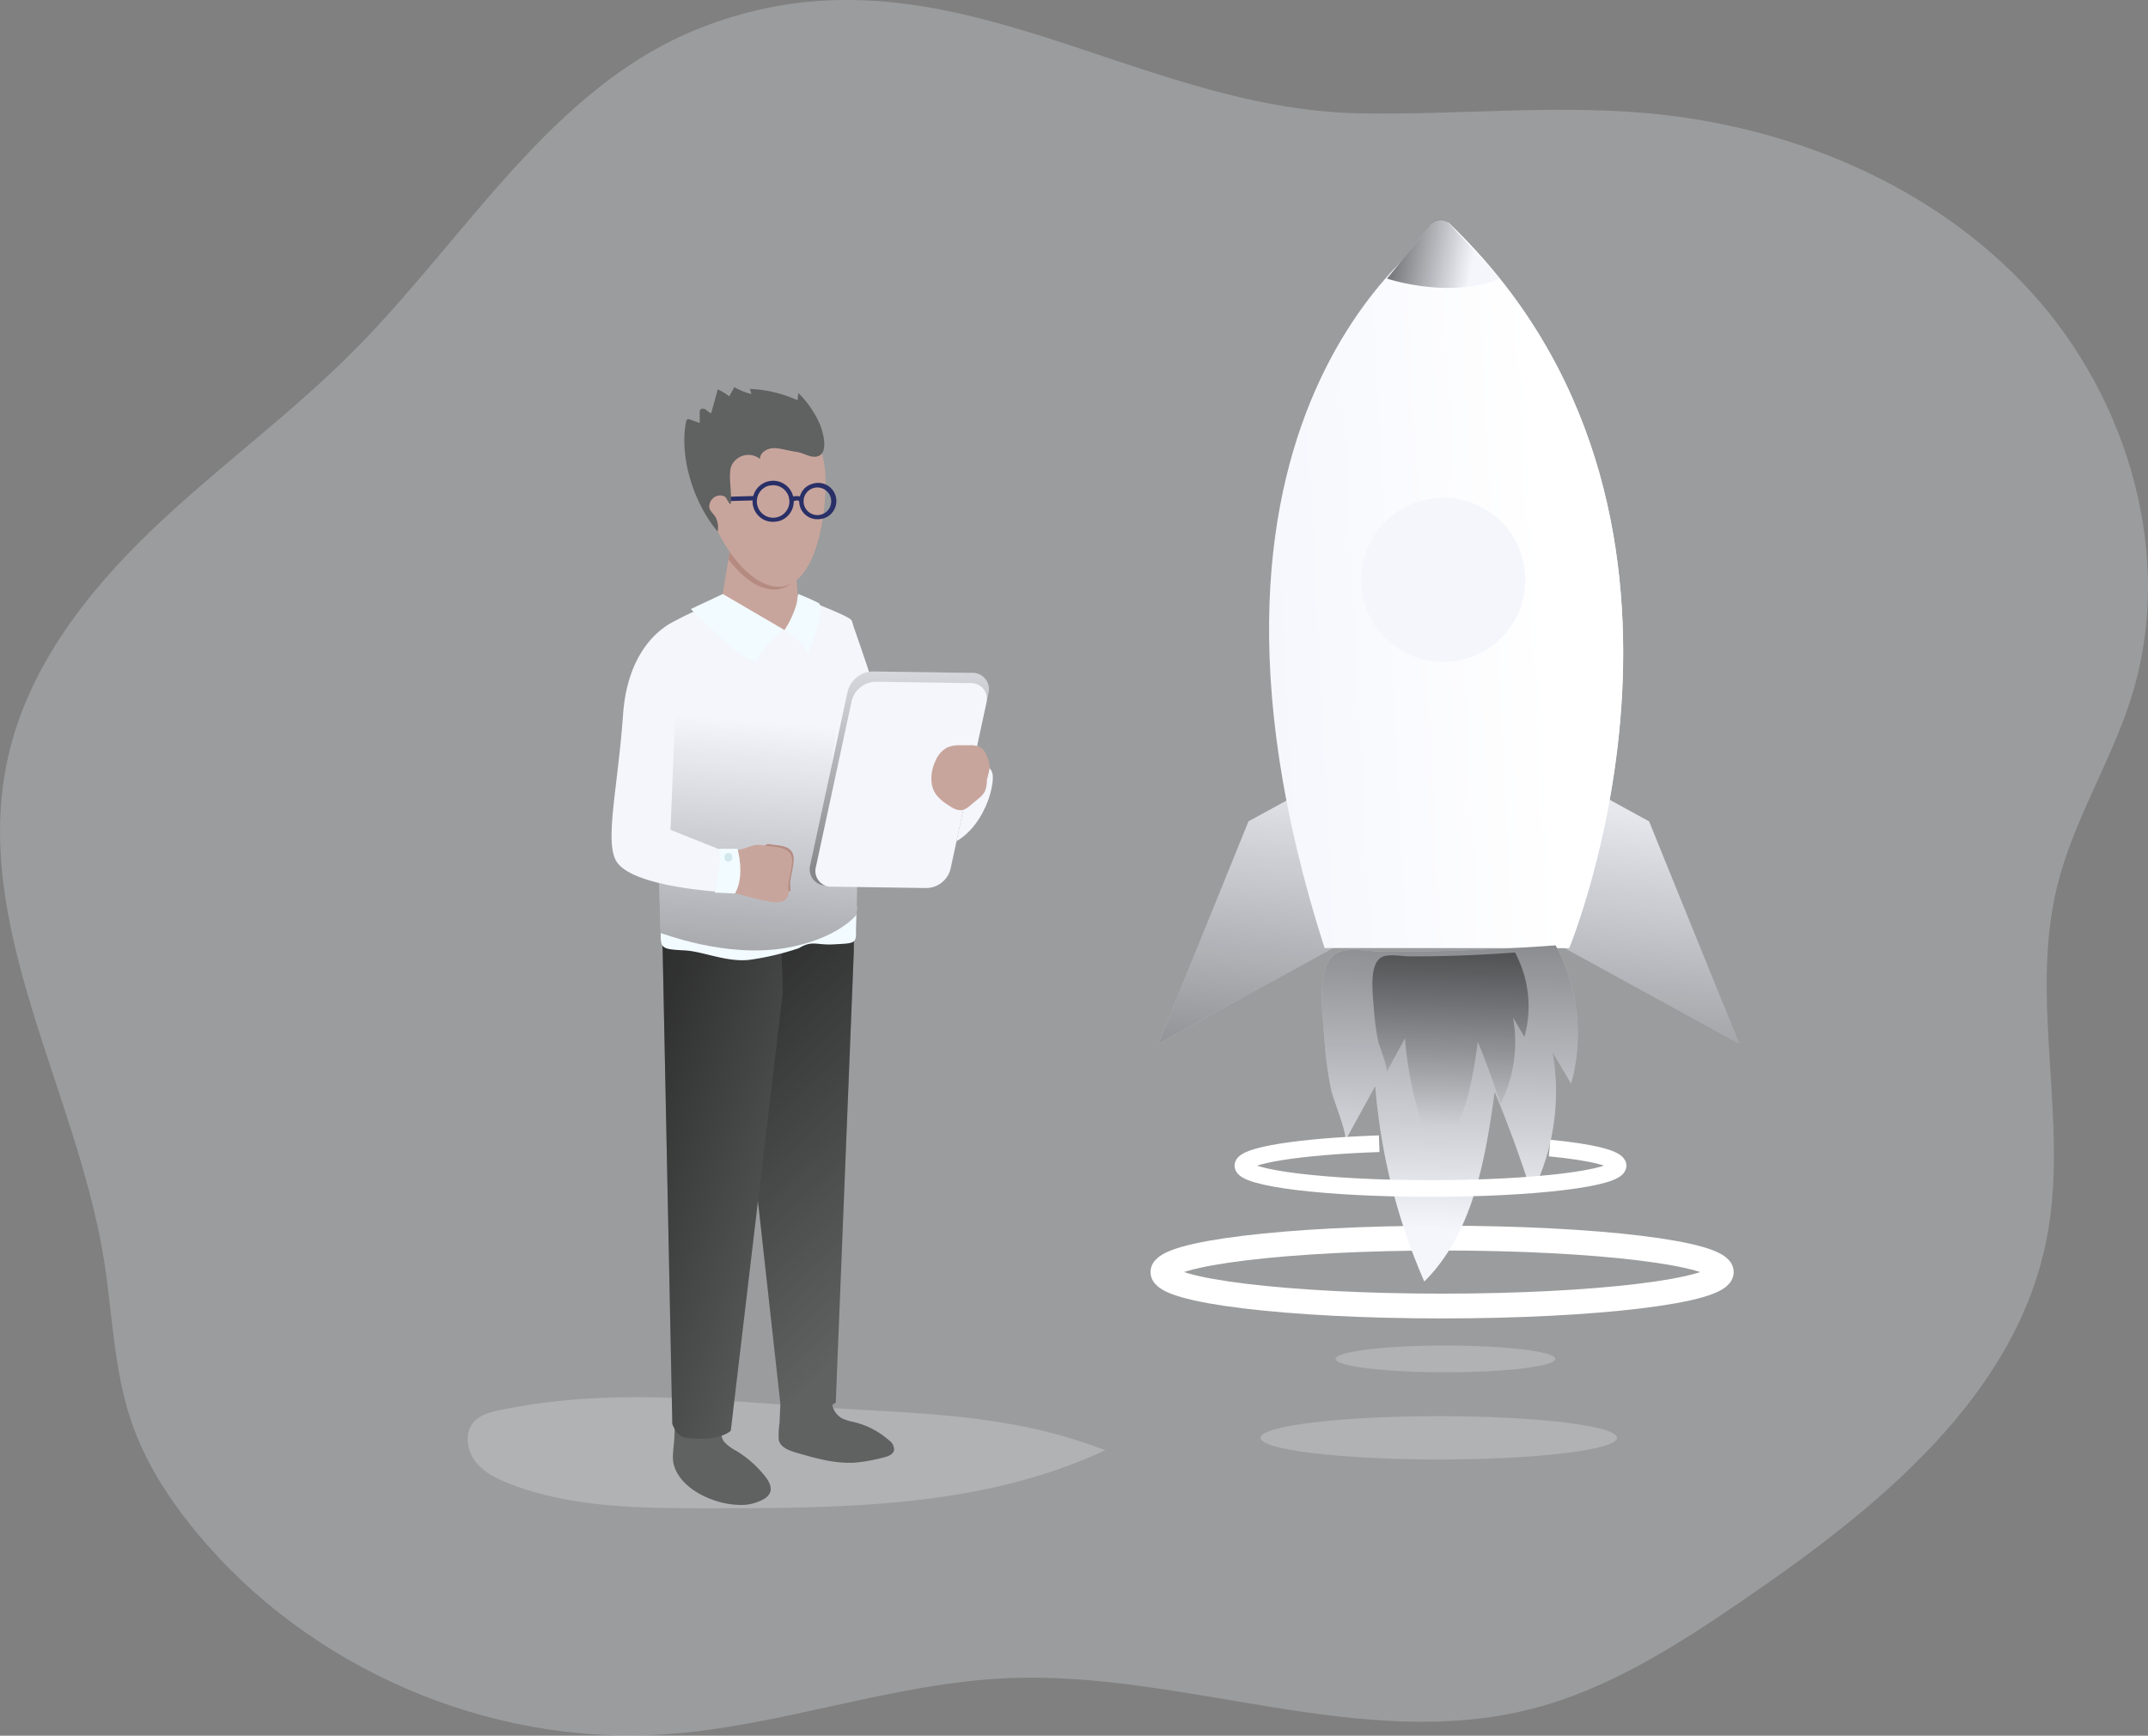 <svg xmlns="http://www.w3.org/2000/svg" xmlns:xlink="http://www.w3.org/1999/xlink" id="Layer_1" data-name="Layer 1" viewBox="0 0 538.05 434.89" width="538.05" height="434.89" class="illustration styles_illustrationTablet__1DWOa"><rect x="0" y="0" width="538.05" height="434.89" fill="#808080" stroke="none"/><defs><linearGradient id="linear-gradient" x1="320.77" y1="182.33" x2="298.92" y2="397.3" gradientUnits="userSpaceOnUse"><stop offset="0" stop-color="#010101" stop-opacity="0"/><stop offset=".95" stop-color="#010101"/></linearGradient><linearGradient id="linear-gradient-2" x1="417.47" y1="192.15" x2="395.63" y2="407.12" xlink:href="#linear-gradient"/><linearGradient id="linear-gradient-3" x1="244.82" y1="339.43" x2="119.45" y2="208.68" xlink:href="#linear-gradient"/><linearGradient id="linear-gradient-4" x1="227.2" y1="327.83" x2="99.67" y2="284.24" xlink:href="#linear-gradient"/><linearGradient id="linear-gradient-5" x1="204.09" y1="200.01" x2="189.03" y2="393.71" xlink:href="#linear-gradient"/><linearGradient id="linear-gradient-6" x1="236.57" y1="168.89" x2="242.31" y2="329.24" xlink:href="#linear-gradient"/><linearGradient id="linear-gradient-7" x1="320.61" y1="169.62" x2="404.94" y2="165.25" gradientUnits="userSpaceOnUse"><stop offset="0" stop-color="#fff" stop-opacity="0"/><stop offset=".95" stop-color="#fff"/></linearGradient><linearGradient id="linear-gradient-8" x1="374.52" y1="327.37" x2="379.77" y2="151.73" xlink:href="#linear-gradient"/><linearGradient id="linear-gradient-9" x1="375.31" y1="301.44" x2="378.5" y2="194.31" xlink:href="#linear-gradient"/><linearGradient id="linear-gradient-10" x1="381.9" y1="84.53" x2="341.71" y2="77.54" xlink:href="#linear-gradient"/></defs><title>StartUP 1</title><path d="M188.15 26.44C151.29 41.05 129.9 78.59 102 106.79 86 123 67.45 136.38 51 152.12s-31 34.6-36 56.8C5.49 251 32 292.1 38.94 334.68c2.21 13.6 2.44 27.63 6.85 40.67 3.49 10.32 9.49 19.65 16.43 28 28.11 34.06 73.1 53.47 117.17 50.55 29.07-1.93 57-12.88 86.15-14.09 43.93-1.83 88.27 18.57 130.88 7.76 19.65-5 37.05-16.25 53.77-27.71 33.18-22.75 67.72-50.65 75.43-90.14 5.66-29-4.42-59.57 2.61-88.26 4.08-16.65 13.67-31.44 18.73-47.82 10.75-34.73-.73-74.24-25.22-101.11s-60.43-41.71-96.65-44.86c-23.75-2.07-47.65.54-71.49.08C295.42 46.69 248.52 2.51 188.15 26.44z" transform="translate(-12.95 -19.35)" fill="#f4f6fc" opacity=".24" style="isolation: isolate;"/><path d="M138.42 372.6c-2.48.5-5.12 1.15-6.79 3-2.35 2.68-1.82 7 .33 9.85s5.5 4.47 8.82 5.74c15.64 6 32.82 6.05 49.56 6.07 33.79.0 68.86-.2 99.46-14.55-24.73-9.55-47.76-9.08-73.5-10.9C189.52 370 165.21 367.12 138.42 372.6z" transform="translate(-12.95 -19.35)" fill="#f4f6fc" opacity=".24" style="isolation: isolate;"/><polygon points="328.63 197.09 312.73 205.8 290.19 261.47 337.91 235.34 328.63 197.09" fill="#f4f6fc"/><polygon points="397.18 197.09 413.08 205.8 435.62 261.47 387.9 235.34 397.18 197.09" fill="#f4f6fc"/><polygon points="328.63 197.09 312.73 205.8 290.19 261.47 337.91 235.34 328.63 197.09" fill="url(#linear-gradient)"/><polygon points="397.18 197.09 413.08 205.8 435.62 261.47 387.9 235.34 397.18 197.09" fill="url(#linear-gradient-2)"/><path d="M221.52 369a5 5 0 002.36 5.73 13.17 13.17.0 003.05.94 20.53 20.53.0 018.7 4.55 2.85 2.85.0 011.28 2.46c-.23 1.11-1.53 1.58-2.63 1.84a42.55 42.55.0 01-7.06 1.29c-4.85.33-9.65-1-14.33-2.35-1.78-.51-4.46-1.28-4.87-3.35a20.44 20.44.0 01.2-4.27l.31-7.2" transform="translate(-12.95 -19.35)" fill="#606161"/><path d="M193.89 377.59a3.05 3.05.0 00.68 3.25 11.69 11.69.0 002.85 2.05 26.81 26.81.0 017.2 6.39c.92 1.17 1.78 2.7 1.2 4.07a3.56 3.56.0 01-1.41 1.52 11.44 11.44.0 01-6.6 1.52c-5.81-.15-14.4-3.78-16.08-10.07-.53-1.95.05-4.62.13-6.63l.21-4.85" transform="translate(-12.95 -19.35)" fill="#606161"/><path d="M226.82 257.77l-4.52 113a10.69 10.69.0 01-6 2.07c-4.17.24-4.92.54-7.92-2.19l-13.1-118.51 31.54-.66z" transform="translate(-12.95 -19.35)" fill="#606161"/><path d="M226.82 257.77l-4.52 113a10.69 10.69.0 01-6 2.07c-4.17.24-4.92.54-7.92-2.19l-13.1-118.51 31.54-.66z" transform="translate(-12.95 -19.35)" fill="url(#linear-gradient-3)"/><path d="M209 267.92l-13 109.9s-1.88 1.93-7 2c-5.81.07-6.34-.72-7.64-3.66L178.79 250.1l29.85 5.09z" transform="translate(-12.95 -19.35)" fill="#606161"/><path d="M209 267.92l-13 109.9s-1.88 1.93-7 2c-5.81.07-6.34-.72-7.64-3.66L178.79 250.1l29.85 5.09z" transform="translate(-12.95 -19.35)" fill="url(#linear-gradient-4)"/><path d="M213.05 256.92a67.38 67.38.0 01-12.53 2.94c-5.65.58-11.57-2.15-16-2.38-5.91-.3-6.07-.49-6.07-4.34.0-1.94 49.14-6.59 49.14-6.59s-.23 3.55-.22 6.83c0 2.46-1.05 2.32-5.52 2.58S216.52 254.86 213.05 256.92z" transform="translate(-12.95 -19.35)" fill="#f2fbff"/><path d="M193.66 170.16s-8.24 2.14-14.12 6.42c-3.63 2.64-1.12 76.56-1.12 76.56.36-.06 16.15 6.34 31.42 3.71 13-2.24 17.69-8.34 17.69-8.34s1.17-70.93-1.36-73.84c-1.12-1.3-13.49-5.87-13.49-5.87S207.28 176.92 193.66 170.16z" transform="translate(-12.95 -19.35)" fill="#f4f6fc"/><path d="M193.66 170.16s-8.24 2.14-14.12 6.42c-3.63 2.64-1.12 76.56-1.12 76.56.36-.06 16.15 6.34 31.42 3.71 13-2.24 17.69-8.34 17.69-8.34s1.17-70.93-1.36-73.84c-1.12-1.3-13.49-5.87-13.49-5.87S207.28 176.92 193.66 170.16z" transform="translate(-12.95 -19.35)" fill="url(#linear-gradient-5)"/><path d="M196.36 153.74l-2.7 16.42s6 8.84 13.67 7.52 5.74-4.88 5.74-4.88l-1-13.87S205.18 160.14 196.36 153.74z" transform="translate(-12.95 -19.35)" fill="#c8a59c"/><path d="M195.41 159.5l1-5.76c8.82 6.4 13.4 3.68 13.4 3.68l2.13 7.45a7.14 7.14.0 01-4.54 2.18C203.12 167.35 198.84 164 195.41 159.5z" transform="translate(-12.95 -19.35)" fill="#b58b81"/><path d="M194 168.18l-8 3.76s12.6 13.32 16.44 13.06c0 0 3.63-6.74 7-7.8z" transform="translate(-12.95 -19.35)" fill="#f2fbff"/><path d="M212.53 170.47a23.58 23.58.0 01-3.06 6.72c.75.29 5.64 3.7 5.72 6 0 0 4.86-11 2.85-12.73a52.4 52.4.0 00-5.17-2.29z" transform="translate(-12.95 -19.35)" fill="#f2fbff"/><path d="M182.79 174.63s-12.37 4-13.77 23.75c-1.28 18-4.5 31.07-1.88 36.4 3.41 6.95 27.26 8.1 27.26 8.1a25.38 25.38.0 00-.43-10.4l-13.07-5.22S183 177.71 182.79 174.63z" transform="translate(-12.95 -19.35)" fill="#f4f6fc"/><path d="M189.45 141.78c.65 9.11 10 25.21 19.1 24.56s11.75-19.5 11.1-28.61-5.76-14.28-14.88-13.63a16.54 16.54.0 00-15.32 17.68z" transform="translate(-12.95 -19.35)" fill="#c8a59c"/><path d="M210.9 241.45c-.22-1.74.6-3.41.84-6.37s-1.68-3.73-4.49-4c-.77-.09-1.37-.18-1.88-.26-2.62.63-.53 3.81-.39 6s-.35 5.33.41 6c.32.29 2.73.16 5.52-.2A4.75 4.75.0 00210.9 241.45z" transform="translate(-12.95 -19.35)" fill="#b58b81"/><path d="M212.63 156.93s-.25-.23-2.16-.09a27.94 27.94.0 01-6.77-.48c-1.47-.37-2.17-.14-2 1.83s1.71 3.72 5.57 3.93c4.33.23 6.15-1.4 6.49-3.35C214 157.36 213.11 156.89 212.63 156.93z" transform="translate(-12.95 -19.35)" fill="#c8a59c"/><path d="M196 232.79a39.42 39.42.0 004.79-1.34c2.06-.78 2.71-.32 5.73.0s5.09 1.09 4.83 4.12-1.13 4.73-.9 6.5-.32 3.29-3 3.35S196 242.78 196 242.78" transform="translate(-12.95 -19.35)" fill="#c8a59c"/><path d="M193.08 232h4.59s2 6.62-.6 11.21L192 243S193.72 236.56 193.08 232z" transform="translate(-12.95 -19.35)" fill="#f2fbff"/><ellipse cx="182.45" cy="214.79" rx="1.01" ry="1.07" fill="#d2e8ec"/><path d="M213.29 146.08h0a4.53 4.53.0 01.49-3.45 4.46 4.46.0 012.78-2.09 4.55 4.55.0 112.28 8.8h-.16A4.55 4.55.0 01213.29 146.08zm3.54-4.48a3.46 3.46.0 00-2.48 4.21h0a3.46 3.46.0 102.6-4.24z" transform="translate(-12.95 -19.35)" fill="#292f67"/><path d="M204 149.41a5.14 5.14.0 01-2.38-3.16h0a5.16 5.16.0 116.3 3.71h-.19A5.09 5.09.0 01204 149.41zm1.6-8.39a4.06 4.06.0 00-2.92 5 4.07 4.07.0 103.07-5z" transform="translate(-12.95 -19.35)" fill="#292f67"/><path d="M213.17 145l1.05-.31a1.47 1.47.0 00-.88-.93 3.28 3.28.0 00-2.74.47l.52 1c1.07-.58 1.59-.52 1.8-.43A.43.43.0 01213.17 145z" transform="translate(-12.95 -19.35)" fill="#292f67"/><polygon points="189.1 125.36 189.06 124.27 182.82 124.45 182.87 125.54 189.1 125.36" fill="#292f67"/><path d="M226.17 174.67s6.91 19.26 11.21 34.87 17 .27 17 .27 7-.27 7.26 4-4 18-16.14 18.3-25-15.61-25-15.61z" transform="translate(-12.95 -19.35)" fill="#f4f6fc"/><path d="M244.76 241.59l-24.69-.36a4.09 4.09.0 01-4.2-5.07l9.43-43.65a6.59 6.59.0 016.35-4.92l24.69.36a4.08 4.08.0 014.2 5.07l-9.42 43.65A6.6 6.6.0 01244.76 241.59z" transform="translate(-12.95 -19.35)" fill="#f4f6fc"/><path d="M244.76 241.59l-24.69-.36a4.09 4.09.0 01-4.2-5.07l9.43-43.65a6.59 6.59.0 016.35-4.92l24.69.36a4.08 4.08.0 014.2 5.07l-9.42 43.65A6.6 6.6.0 01244.76 241.59z" transform="translate(-12.95 -19.35)" fill="url(#linear-gradient-6)"/><path d="M244.93 241.85l-23.62-.35a3.92 3.92.0 01-4-4.86l9-41.77a6.33 6.33.0 016.09-4.71l23.63.35a3.91 3.91.0 014 4.86l-9 41.77A6.33 6.33.0 01244.93 241.85z" transform="translate(-12.95 -19.35)" fill="#f4f6fc"/><path d="M260.84 211.82a7.43 7.43.0 00-.61-2.81 4.67 4.67.0 00-1.52-2.3 5 5 0 00-2.64-.64c-.93.0-1.87.0-2.8.0a7.88 7.88.0 00-3 .54 6.64 6.64.0 00-3 3.39c-1.28 2.73-1.55 6.2.28 8.59a11.93 11.93.0 002.82 2.42c1.15.79 2.5 1.62 3.85 1.25a4.75 4.75.0 001.72-1.06l2-1.66a6.57 6.57.0 001.7-1.87 7.62 7.62.0 00.52-2.95A29.63 29.63.0 00260.84 211.82z" transform="translate(-12.95 -19.35)" fill="#c8a59c"/><path d="M218.43 125.92a24.86 24.86.0 00-5.52-8.11l-.19 1.83a31.7 31.7.0 00-11.91-2.84l.36 1.28a16.5 16.5.0 01-4.27-1.73l-1.29 2.3a13.21 13.21.0 00-2.86-1.73l-1.67 6a6.18 6.18.0 01-1.3-.93c-.44-.3-1.15-.39-1.43.06a1.29 1.29.0 00-.13.7v2.58l-2.46-.88a.79.79.0 00-.67.0.78.78.0 00-.28.55c-1.79 8.94 2 20.57 7.89 27.52a5.28 5.28.0 00-.32-3.19c-.49-1.28-2-2-1.74-3.35a2.78 2.78.0 012.75-2.5c1.91.22 1.2.92 2.56 2.28.48-2.65-.67-7 .16-9.55a4.65 4.65.0 017.23-1.85c-.06-1.7 1.94-2.79 3.64-2.73s3.63.71 5.43.93c1.53.18 3.1 1.25 4.57 1.23C220.76 133.73 219.24 128.05 218.43 125.92z" transform="translate(-12.95 -19.35)" fill="#606161"/><ellipse cx="362.07" cy="340.48" rx="27.53" ry="3.35" fill="#f4f6fc" opacity=".24" style="isolation: isolate;"/><ellipse cx="360.4" cy="360.25" rx="44.65" ry="5.43" fill="#f4f6fc" opacity=".24" style="isolation: isolate;"/><ellipse cx="361.23" cy="318.72" rx="69.94" ry="8.51" fill="none" stroke="#fff" stroke-miterlimit="10" stroke-width="6.21" style="isolation: isolate;"/><path d="M375.74 75.1s-75.15 44.13-31 181.76H406S451.48 147.34 375.74 75.1z" transform="translate(-12.95 -19.35)" fill="#f4f6fc"/><path d="M375.74 75.1s-75.15 44.13-31 181.76H406S451.48 147.34 375.74 75.1z" transform="translate(-12.95 -19.35)" fill="url(#linear-gradient-7)"/><circle cx="361.51" cy="145.29" r="20.57" fill="#f4f6fc"/><path d="M349.88 305.21l7.56-13.77a152.3 152.3.0 0012.28 49c12.21-12.15 15.27-30.49 17.63-47.55q5.2 12.56 9.29 25.53a56.61 56.61.0 005.15-35.6l4.7 8a46.78 46.78.0 00-3.87-34.61q-14.56 1.08-29.18 1.43-7 .18-14.06.18c-3.09.0-8.78-1.21-11.6.36-5.42 3-3.44 15.93-3.1 21.24a97.42 97.42.0 001.73 13.07C346.82 294.52 350.65 303.81 349.88 305.21z" transform="translate(-12.95 -19.35)" fill="#f4f6fc"/><path d="M349.88 305.21l7.56-13.77a152.3 152.3.0 0012.28 49c12.21-12.15 15.27-30.49 17.63-47.55q5.2 12.56 9.29 25.53a56.61 56.61.0 005.15-35.6l4.7 8a46.78 46.78.0 00-3.87-34.61q-14.56 1.08-29.18 1.43-7 .18-14.06.18c-3.09.0-8.78-1.21-11.6.36-5.42 3-3.44 15.93-3.1 21.24a97.42 97.42.0 001.73 13.07C346.82 294.52 350.65 303.81 349.88 305.21z" transform="translate(-12.95 -19.35)" fill="url(#linear-gradient-8)"/><path d="M360.28 287.92l4.6-8.4a93 93 0 007.5 29.88c7.44-7.41 9.31-18.6 10.75-29q3.18 7.67 5.67 15.58a34.56 34.56.0 003.14-21.72l2.86 4.9A28.51 28.51.0 00392.44 258q-8.88.66-17.79.88-4.29.1-8.58.1c-1.88.0-5.35-.74-7.07.22-3.31 1.85-2.11 9.72-1.9 13a61 61 0 001.06 8C358.41 281.4 360.74 287.07 360.28 287.92z" transform="translate(-12.95 -19.35)" fill="url(#linear-gradient-9)"/><path d="M360.38 89.15s15.58 5.25 28.25.0L376.05 75.47a3.09 3.09.0 00-4.67.14z" transform="translate(-12.95 -19.35)" fill="#f4f6fc"/><path d="M360.38 89.15s15.58 5.25 28.25.0L375.9 75.31a2.9 2.9.0 00-4.38.13z" transform="translate(-12.95 -19.35)" fill="url(#linear-gradient-10)"/><path d="M401.11 307c10.48 1 17.16 2.63 17.16 4.41.0 3.16-21 5.72-47 5.72s-47-2.56-47-5.72c0-2.61 14.44-4.82 34.15-5.5" transform="translate(-12.95 -19.35)" fill="none" stroke="#fff" stroke-miterlimit="10" stroke-width="4.17" style="isolation: isolate;"/></svg>